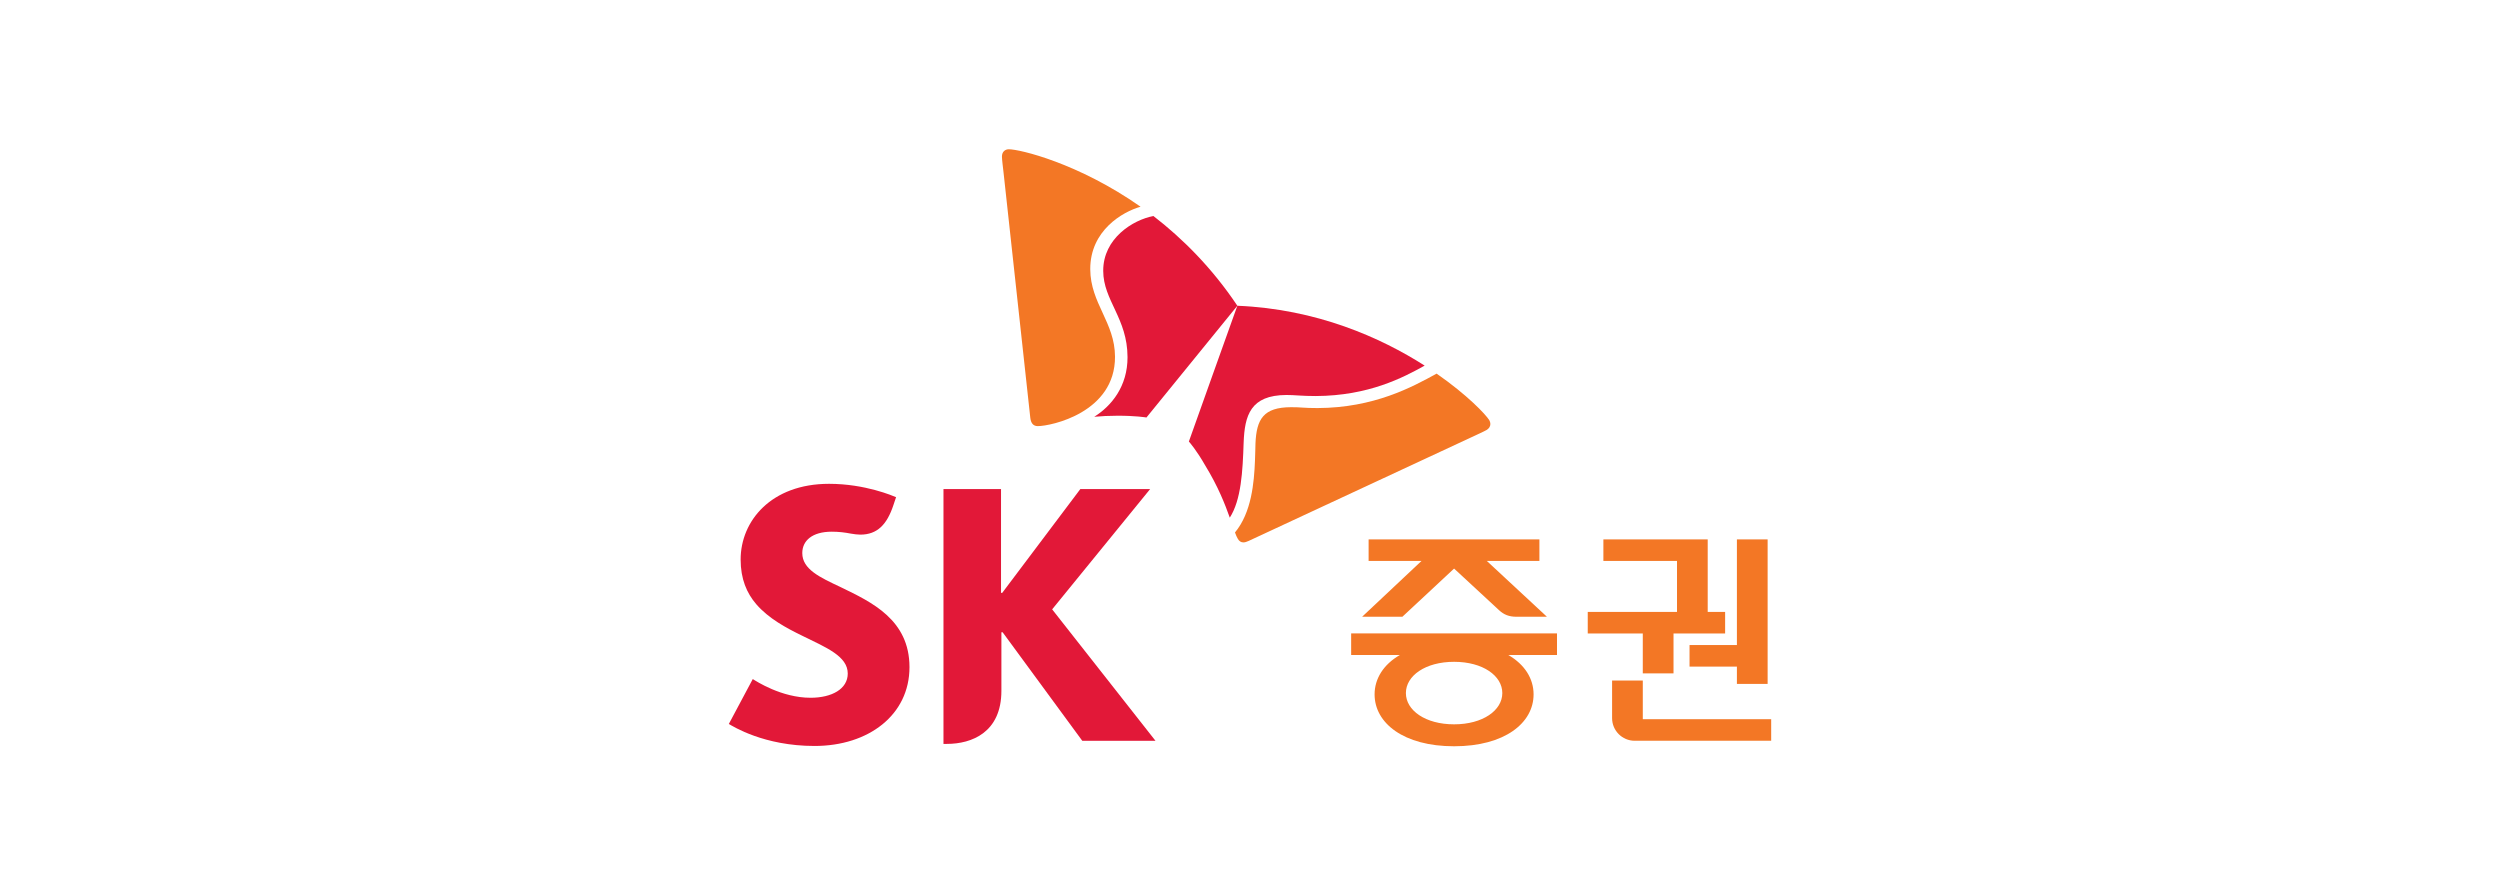 <?xml version="1.0" encoding="utf-8"?>
<!-- Generator: Adobe Illustrator 16.0.0, SVG Export Plug-In . SVG Version: 6.00 Build 0)  -->
<!DOCTYPE svg PUBLIC "-//W3C//DTD SVG 1.1//EN" "http://www.w3.org/Graphics/SVG/1.1/DTD/svg11.dtd">
<svg version="1.1" id="Layer_1" xmlns="http://www.w3.org/2000/svg" xmlns:xlink="http://www.w3.org/1999/xlink" x="0px" y="0px"
	 width="335px" height="120px" viewBox="0 0 335 120" enable-background="new 0 0 335 120" xml:space="preserve">
<g>
	<path fill="#E21838" d="M112.676,78.688c-2.833-1.332-5.17-2.407-5.17-4.577c0-1.658,1.33-2.864,3.948-2.864
		c0.959,0,1.755,0.103,2.569,0.259c0.423,0.07,0.882,0.135,1.258,0.135c2.286,0,3.577-1.363,4.436-3.955l0.357-1.065
		c-0.366-0.146-4.105-1.789-8.982-1.789c-7.752,0-11.852,4.978-11.846,10.15c0,2.602,0.816,4.497,2.092,5.981
		c1.65,1.915,3.992,3.171,6.182,4.238c3.193,1.57,6.079,2.73,6.079,5.057c0,2.064-2.131,3.243-4.985,3.243
		c-3.898,0-7.309-2.235-7.742-2.506l-3.209,6.018c0.567,0.321,4.693,2.948,11.496,2.948c7.234-0.001,12.712-4.164,12.712-10.561
		C121.87,83.043,116.791,80.681,112.676,78.688"/>
	<path fill="#E21838" d="M140.988,81.653l13.132-16.12h-9.354l-10.472,13.915h-0.157V65.533h-7.712v34.15h0.459
		c3.333,0,7.303-1.545,7.303-7.116v-7.846h0.163l10.673,14.542h9.81L140.988,81.653z"/>
	<path fill="#E21838" d="M154.56,28.947c-2.719,0.51-6.745,2.977-6.729,7.349c0.007,3.958,3.248,6.359,3.257,11.554
		c0.013,3.908-2.135,6.539-4.461,7.999c0.939-0.087,1.972-0.142,3.102-0.142c2.378-0.007,3.807,0.219,3.896,0.237l12.181-14.975
		C162.419,35.9,158.466,31.966,154.56,28.947"/>
	<path fill="#E21838" d="M164.791,69.366c1.53-2.384,1.73-6.195,1.857-10.078c0.143-3.615,0.897-6.342,5.731-6.36
		c1.07-0.006,2.096,0.146,3.943,0.141c7.083-0.032,11.702-2.477,14.582-4.077c-5.878-3.751-14.459-7.586-25.1-8.021
		c-0.692,1.968-6.085,16.981-6.496,18.193c0.065,0.074,1.008,1.134,2.188,3.202C163.237,65.204,164.167,67.611,164.791,69.366"/>
	<path fill="#F37725" d="M139.059,57.1c-0.611,0-0.918-0.407-0.999-1.113c-0.078-0.712-3.126-28.612-3.582-32.84
		c-0.065-0.62-0.218-1.75-0.218-2.157c-0.006-0.651,0.421-0.989,0.922-0.989c1.441-0.004,9.303,1.842,17.653,7.699
		c-2.405,0.677-6.759,3.186-6.741,8.375c0.021,4.584,3.3,7.113,3.318,11.724C149.436,55.284,140.847,57.096,139.059,57.1"/>
	<path fill="#F37725" d="M165.488,71.35c0.131,0.355,0.253,0.651,0.381,0.853c0.188,0.332,0.437,0.479,0.751,0.479
		c0.192,0,0.429-0.073,0.692-0.194c0.643-0.294,26.079-12.148,29.913-13.921c0.563-0.265,1.611-0.736,1.967-0.942
		c0.355-0.204,0.518-0.509,0.518-0.813c0-0.168-0.051-0.342-0.142-0.501c-0.478-0.773-2.947-3.389-7.063-6.245
		c-3.266,1.796-8.367,4.586-15.957,4.615c-1.862,0.004-2.278-0.129-3.548-0.116c-3.705,0.011-4.626,1.595-4.767,4.849
		c-0.022,0.611-0.026,1.438-0.069,2.347C168.049,64.67,167.708,68.676,165.488,71.35"/>
	<path fill="#F37725" d="M199.233,75.165h7.047V72.28h-22.886v2.885h7.088l-7.95,7.473h5.394l6.923-6.45l6.035,5.586
		c0.633,0.587,1.323,0.87,2.313,0.87l4.084-0.006L199.233,75.165z"/>
	<path fill="#F37725" d="M208.64,84.876h-27.585v2.892h6.531c-2.197,1.272-3.391,3.168-3.391,5.281
		c0,3.842,3.889,6.951,10.653,6.951c6.763,0,10.652-3.109,10.652-6.951c0-2.113-1.188-4.009-3.39-5.281h6.528V84.876z
		 M194.849,97.06c-3.857,0-6.46-1.875-6.46-4.188c0-2.317,2.603-4.189,6.46-4.189c3.856,0,6.461,1.872,6.461,4.189
		C201.31,95.185,198.705,97.06,194.849,97.06"/>
	<polygon fill="#F37725" points="232.745,72.28 232.745,86.435 226.398,86.435 226.398,89.325 232.745,89.325 232.745,91.644 
		236.862,91.644 236.862,72.28 	"/>
	<polyline fill="#F37725" points="231.167,81.997 228.832,81.997 228.832,72.28 214.854,72.28 214.854,75.165 224.719,75.165 
		224.719,81.997 212.758,81.997 212.758,84.886 220.133,84.886 220.133,90.232 224.251,90.232 224.251,84.886 231.167,84.886 	"/>
	<path fill="#F37725" d="M220.135,96.374v-5.185h-4.115v5.04c0,1.677,1.361,3.034,3.028,3.034h18.29v-2.89H220.135z"/>
</g>
</svg>
